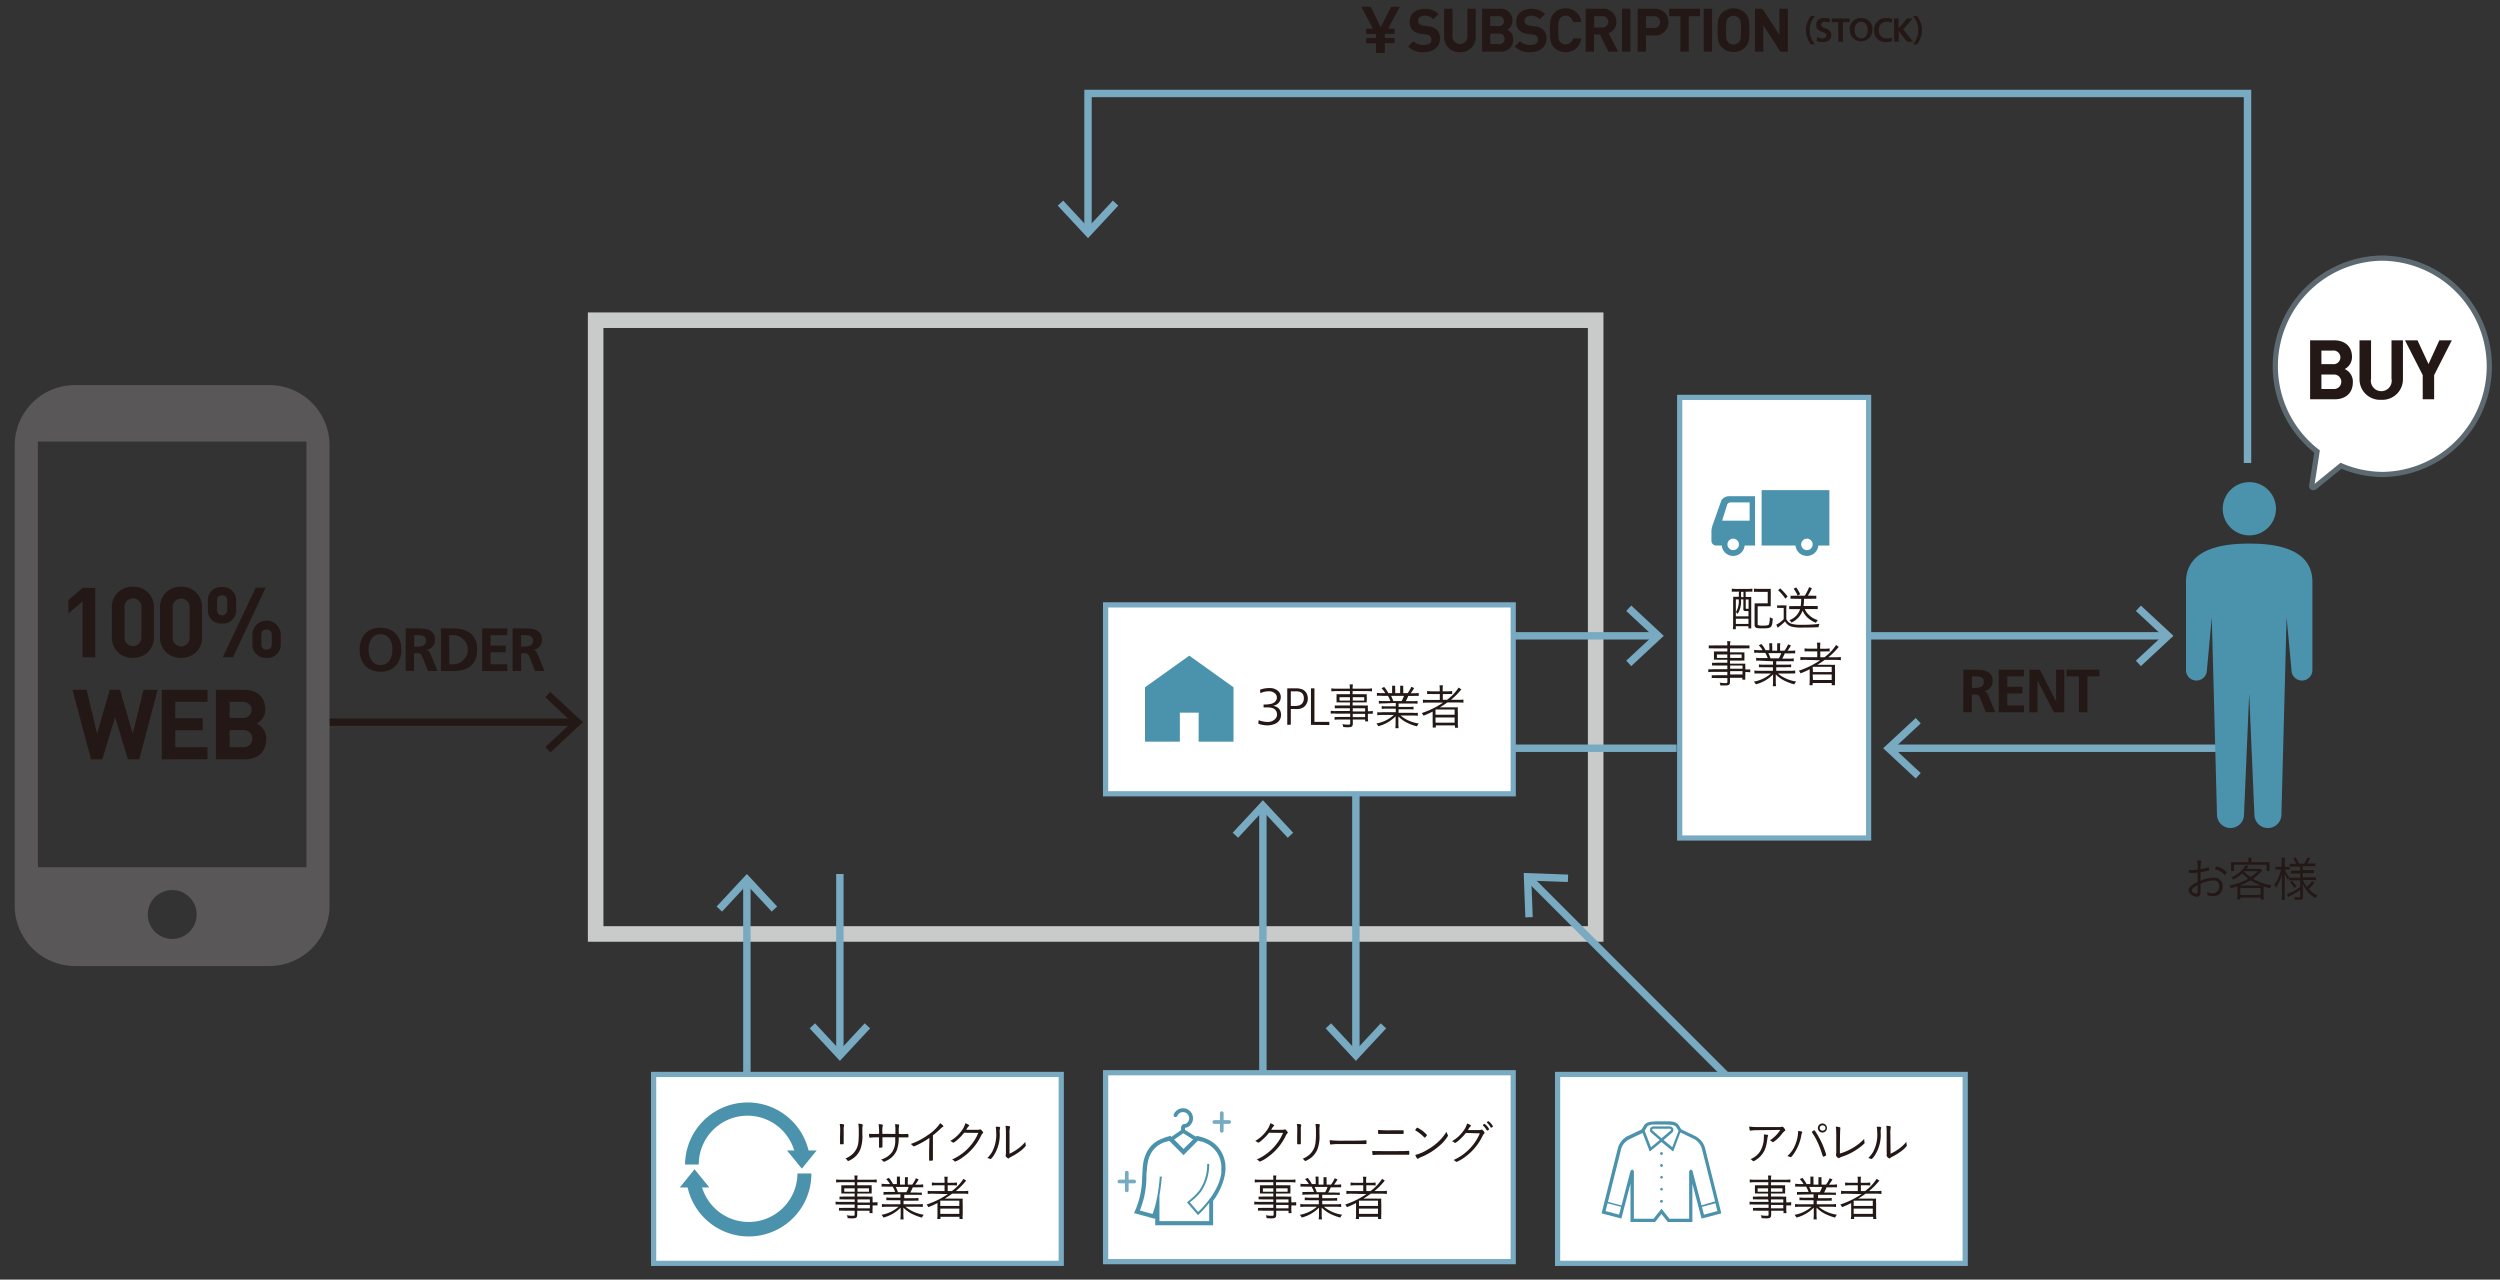 <svg xmlns="http://www.w3.org/2000/svg" viewBox="0 0 479.06 245.2">
  <rect x="0" y="0" width="479.06" height="245.2" fill="#333333" stroke="none"/>
  <defs>
    <style>
      .cls-1, .cls-11, .cls-3, .cls-4, .cls-7 {
        fill: none;
      }

      .cls-1 {
        stroke: #231815;
      }

      .cls-1, .cls-3, .cls-4, .cls-7, .cls-8 {
        stroke-miterlimit: 10;
      }

      .cls-1, .cls-4 {
        stroke-width: 1.42px;
      }

      .cls-2 {
        fill: #231815;
      }

      .cls-3 {
        stroke: #c9caca;
        stroke-width: 2.98px;
      }

      .cls-11, .cls-4, .cls-8 {
        stroke: #78aac2;
      }

      .cls-5 {
        fill: #78aac2;
      }

      .cls-6, .cls-8 {
        fill: #fff;
      }

      .cls-7 {
        stroke: #5d6970;
      }

      .cls-9 {
        fill: #595757;
      }

      .cls-10 {
        fill: #4b92ad;
      }

      .cls-11 {
        stroke-linecap: round;
        stroke-linejoin: round;
        stroke-width: 0.71px;
      }
    </style>
  </defs>
  <g id="レイヤー_1" data-name="レイヤー 1">
    <g>
      <line class="cls-1" x1="60.6" y1="138.39" x2="110.16" y2="138.39"/>
      <polygon class="cls-2" points="105.46 144.19 104.5 143.15 109.61 138.39 104.5 133.63 105.46 132.59 111.69 138.39 105.46 144.19"/>
    </g>
    <rect class="cls-3" x="114.14" y="61.36" width="191.63" height="117.61"/>
    <g>
      <line class="cls-4" x1="336.01" y1="211.32" x2="293.07" y2="168.37"/>
      <polygon class="cls-5" points="300.49 167.59 300.44 169.01 293.45 168.76 293.71 175.74 292.29 175.79 291.98 167.28 300.49 167.59"/>
    </g>
    <g>
      <g>
        <line class="cls-4" x1="143.12" y1="212.89" x2="143.12" y2="169.01"/>
        <polygon class="cls-5" points="148.92 173.71 147.88 174.68 143.12 169.56 138.36 174.68 137.32 173.71 143.12 167.48 148.92 173.71"/>
      </g>
      <g>
        <line class="cls-4" x1="160.94" y1="167.48" x2="160.94" y2="201.76"/>
        <polygon class="cls-5" points="155.15 197.06 156.18 196.09 160.94 201.21 165.7 196.09 166.74 197.06 160.94 203.29 155.15 197.06"/>
      </g>
    </g>
    <g>
      <g>
        <line class="cls-4" x1="242" y1="212.89" x2="242" y2="154.88"/>
        <polygon class="cls-5" points="247.8 159.57 246.76 160.54 242 155.42 237.25 160.54 236.21 159.57 242 153.34 247.8 159.57"/>
      </g>
      <g>
        <line class="cls-4" x1="259.82" y1="143.5" x2="259.82" y2="201.76"/>
        <polygon class="cls-5" points="254.03 197.06 255.07 196.09 259.82 201.21 264.58 196.09 265.62 197.06 259.82 203.29 254.03 197.06"/>
      </g>
    </g>
    <g>
      <line class="cls-4" x1="243.55" y1="121.84" x2="317.28" y2="121.84"/>
      <polygon class="cls-5" points="312.59 127.64 311.62 126.6 316.74 121.84 311.62 117.08 312.59 116.04 318.82 121.84 312.59 127.64"/>
    </g>
    <g>
      <path class="cls-6" d="M456.74,49.46A20.71,20.71,0,0,0,444,86.52c-.47,3.07-.93,6-1,6.37-.13.56.29.72.68.36.11-.1,2.22-1.81,4.91-4a20.48,20.48,0,0,0,8.15,1.67,20.73,20.73,0,0,0,0-41.45Z"/>
      <path class="cls-7" d="M456.74,49.46A20.71,20.71,0,0,0,444,86.52c-.47,3.07-.93,6-1,6.37-.13.56.29.72.68.36.11-.1,2.22-1.81,4.91-4a20.48,20.48,0,0,0,8.15,1.67,20.73,20.73,0,0,0,0-41.45Z"/>
    </g>
    <rect class="cls-8" x="125.25" y="205.89" width="78.11" height="36.2"/>
    <path class="cls-9" d="M51.6,73.79H14.37A11.56,11.56,0,0,0,2.82,85.34v88.23a11.57,11.57,0,0,0,11.55,11.55H51.6a11.57,11.57,0,0,0,11.55-11.55V85.34A11.56,11.56,0,0,0,51.6,73.79ZM33,179.92a4.68,4.68,0,1,1,4.68-4.68A4.69,4.69,0,0,1,33,179.92Zm25.72-95.3v81.56H7.26V84.62Z"/>
    <g>
      <path class="cls-2" d="M15.82,125.94v-10.7l-2.71,2.35V115l2.71-2.35h2.43v13.32Z"/>
      <path class="cls-2" d="M25.49,126.05a3.84,3.84,0,0,1-4.06-4v-5.61a3.85,3.85,0,0,1,4.06-4,3.83,3.83,0,0,1,4,4v5.61A3.83,3.83,0,0,1,25.49,126.05Zm1.61-9.54a1.63,1.63,0,1,0-3.23,0v5.55a1.62,1.62,0,1,0,3.23,0Z"/>
      <path class="cls-2" d="M34.72,126.05a3.84,3.84,0,0,1-4.06-4v-5.61a3.85,3.85,0,0,1,4.06-4,3.83,3.83,0,0,1,4,4v5.61A3.83,3.83,0,0,1,34.72,126.05Zm1.61-9.54a1.63,1.63,0,1,0-3.24,0v5.55a1.63,1.63,0,1,0,3.24,0Z"/>
      <path class="cls-2" d="M42.54,119.48a2.49,2.49,0,0,1-2.71-2.56v-1.85a2.49,2.49,0,0,1,2.71-2.57,2.5,2.5,0,0,1,2.71,2.57v1.85A2.5,2.5,0,0,1,42.54,119.48Zm1-4.34c0-.71-.35-1.06-1-1.06s-.95.35-.95,1.06v1.7c0,.72.35,1.07.95,1.07s1-.35,1-1.07Zm1.11,10.8H42.69L49,112.62H50.9Zm6.43.11a2.49,2.49,0,0,1-2.71-2.56v-1.86a2.71,2.71,0,0,1,5.42,0v1.86A2.5,2.5,0,0,1,51,126.05Zm1-4.34c0-.71-.36-1.07-1-1.07s-1,.36-1,1.07v1.7c0,.71.34,1.07,1,1.07s1-.36,1-1.07Z"/>
      <path class="cls-2" d="M26.68,145.5H24.51l-2.45-8.08-2.45,8.08H17.44l-3.56-13.32H16.6l2,8.4,2.44-8.4H23l2.43,8.4,2.08-8.4h2.71Z"/>
      <path class="cls-2" d="M31,145.5V132.18h8.77v2.32H33.59v3.12h5.25v2.32H33.59v3.24h6.17v2.32Z"/>
      <path class="cls-2" d="M47,145.5H41.37V132.18h5.35c2.6,0,4.12,1.46,4.12,3.74a3.09,3.09,0,0,1-1.65,2.75,3.09,3.09,0,0,1,1.83,3C51,144.15,49.32,145.5,47,145.5Zm-.43-11H44v3.07h2.55a1.54,1.54,0,1,0,0-3.07Zm.16,5.4H44v3.28h2.71a1.64,1.64,0,1,0,0-3.28Z"/>
    </g>
    <g>
      <path class="cls-2" d="M266,5.48h1.24v1h-1.78l-.09.17v.62h1.87v1h-1.87v1.88h-1.7V8.3h-1.87v-1h1.87V6.67l-.1-.17h-1.77v-1h1.27L260.87,1.3h1.8l1.91,3.92,2-3.92h1.66Z"/>
      <path class="cls-2" d="M272.84,10a3.88,3.88,0,0,1-3-1.09l1-1a2.71,2.71,0,0,0,2,.7c.95,0,1.46-.36,1.46-1a.92.92,0,0,0-.26-.7,1.22,1.22,0,0,0-.73-.29l-1-.13a2.82,2.82,0,0,1-1.6-.69,2.18,2.18,0,0,1-.59-1.62c0-1.46,1.09-2.49,2.87-2.49a3.5,3.5,0,0,1,2.66,1l-1,1A2.26,2.26,0,0,0,273,3c-.86,0-1.28.47-1.28,1a.83.83,0,0,0,.24.59,1.48,1.48,0,0,0,.77.32l1,.14a2.63,2.63,0,0,1,1.57.64,2.28,2.28,0,0,1,.64,1.74C275.89,9.07,274.56,10,272.84,10Z"/>
      <path class="cls-2" d="M279.73,10a2.86,2.86,0,0,1-3-2.89V1.67h1.6V7a1.43,1.43,0,1,0,2.86,0V1.67h1.6V7.08A2.87,2.87,0,0,1,279.73,10Z"/>
      <path class="cls-2" d="M287.41,9.9H284V1.67h3.3A2.25,2.25,0,0,1,289.82,4a1.91,1.91,0,0,1-1,1.7,1.91,1.91,0,0,1,1.14,1.85A2.28,2.28,0,0,1,287.41,9.9Zm-.26-6.8h-1.58V5h1.58a.94.94,0,0,0,1.06-1A.93.93,0,0,0,287.15,3.1Zm.1,3.34h-1.68v2h1.68a1,1,0,0,0,1.08-1A1,1,0,0,0,287.25,6.44Z"/>
      <path class="cls-2" d="M293.26,10a3.84,3.84,0,0,1-3-1.09l1-1a2.69,2.69,0,0,0,2,.7c.94,0,1.45-.36,1.45-1a1,1,0,0,0-.25-.7,1.25,1.25,0,0,0-.73-.29l-1-.13a2.82,2.82,0,0,1-1.6-.69,2.18,2.18,0,0,1-.59-1.62c0-1.46,1.09-2.49,2.87-2.49a3.51,3.51,0,0,1,2.66,1l-1,1A2.28,2.28,0,0,0,293.4,3c-.85,0-1.27.47-1.27,1a.83.83,0,0,0,.24.59,1.45,1.45,0,0,0,.77.32l1,.14a2.66,2.66,0,0,1,1.57.64,2.28,2.28,0,0,1,.64,1.74C296.32,9.07,295,10,293.26,10Z"/>
      <path class="cls-2" d="M300,10a3,3,0,0,1-2.22-.9C297,8.23,297,7.21,297,5.78s0-2.45.81-3.28A3,3,0,0,1,300,1.6a2.9,2.9,0,0,1,3,2.6H301.4A1.36,1.36,0,0,0,300,3a1.33,1.33,0,0,0-1,.43c-.31.35-.4.74-.4,2.32s.09,2,.4,2.33a1.42,1.42,0,0,0,2.42-.74H303A2.91,2.91,0,0,1,300,10Z"/>
      <path class="cls-2" d="M308.21,9.9,306.6,6.62h-1.15V9.9h-1.61V1.67h3.23a2.49,2.49,0,0,1,2.67,2.52,2.22,2.22,0,0,1-1.51,2.16l1.84,3.55ZM307,3.1h-1.51V5.27H307a1.09,1.09,0,1,0,0-2.17Z"/>
      <path class="cls-2" d="M310.82,9.9V1.67h1.61V9.9Z"/>
      <path class="cls-2" d="M317,6.8h-1.58V9.9h-1.61V1.67H317a2.53,2.53,0,0,1,2.72,2.56A2.54,2.54,0,0,1,317,6.8Zm-.08-3.7h-1.5V5.35h1.5a1.09,1.09,0,0,0,1.19-1.12A1.09,1.09,0,0,0,316.88,3.1Z"/>
      <path class="cls-2" d="M323.6,3.1V9.9H322V3.1h-2.15V1.67h5.91V3.1Z"/>
      <path class="cls-2" d="M326.47,9.9V1.67h1.61V9.9Z"/>
      <path class="cls-2" d="M334.41,9.07a3.21,3.21,0,0,1-4.46,0c-.83-.84-.81-1.86-.81-3.29s0-2.45.81-3.28a3.21,3.21,0,0,1,4.46,0c.83.83.82,1.86.82,3.28S335.24,8.23,334.41,9.07Zm-1.19-5.6a1.44,1.44,0,0,0-2.07,0c-.32.35-.4.73-.4,2.31s.08,2,.4,2.32a1.44,1.44,0,0,0,2.07,0c.31-.35.4-.73.4-2.32S333.53,3.82,333.22,3.47Z"/>
      <path class="cls-2" d="M341.16,9.9,337.9,4.85V9.9h-1.61V1.67h1.43l3.26,5v-5h1.61V9.9Z"/>
      <path class="cls-2" d="M347,8.5a4.54,4.54,0,0,1-.63-1.14,4.22,4.22,0,0,1-.31-1.6,4,4,0,0,1,.3-1.54A4.37,4.37,0,0,1,347,3.08h.81a4.6,4.6,0,0,0-.73,1.15,3.67,3.67,0,0,0-.3,1.53,3.89,3.89,0,0,0,.3,1.59,4.57,4.57,0,0,0,.74,1.15Z"/>
      <path class="cls-2" d="M350.57,4.36a2.3,2.3,0,0,0-.9-.19.62.62,0,0,0-.7.61c0,.77,1.95.45,1.95,1.94,0,1-.77,1.34-1.67,1.34a4.24,4.24,0,0,1-1.14-.17l.08-.81a2.13,2.13,0,0,0,1,.28c.34,0,.79-.17.79-.57,0-.85-1.95-.5-1.95-2,0-1,.77-1.35,1.55-1.35a3.34,3.34,0,0,1,1.07.16Z"/>
      <path class="cls-2" d="M352.24,4.24H351v-.7h3.43v.7h-1.27V8h-.89Z"/>
      <path class="cls-2" d="M356.64,3.47a2.07,2.07,0,0,1,2.17,2.28,2.17,2.17,0,1,1-4.34,0A2.05,2.05,0,0,1,356.64,3.47Zm0,3.89c.91,0,1.25-.81,1.25-1.61s-.37-1.58-1.25-1.58-1.25.8-1.25,1.58S355.73,7.36,356.64,7.36Z"/>
      <path class="cls-2" d="M362.57,7.92a4.91,4.91,0,0,1-1,.14,2.13,2.13,0,0,1-2.44-2.22,2.2,2.2,0,0,1,2.44-2.37,2.83,2.83,0,0,1,1,.18l-.06.75a1.83,1.83,0,0,0-1-.23,1.48,1.48,0,0,0-1.49,1.61,1.46,1.46,0,0,0,1.51,1.58,2.42,2.42,0,0,0,1-.19Z"/>
      <path class="cls-2" d="M362.94,3.54h.88V5.45l1.61-1.91h1.09l-1.82,2.1L366.6,8h-1.17l-1.59-2.06h0V8h-.88Z"/>
      <path class="cls-2" d="M366.54,8.5a4.49,4.49,0,0,0,.73-1.15,3.89,3.89,0,0,0,.31-1.59,3.6,3.6,0,0,0-.3-1.53,4.6,4.6,0,0,0-.73-1.15h.81A4.85,4.85,0,0,1,368,4.22a4.09,4.09,0,0,1,.29,1.54,4.21,4.21,0,0,1-.3,1.6,4.54,4.54,0,0,1-.63,1.14Z"/>
    </g>
    <g>
      <path class="cls-2" d="M72.91,120.29c2.56,0,4,1.72,4,4.19s-1.42,4.24-4,4.24-4-1.74-4-4.24S70.32,120.29,72.91,120.29Zm0,7.15c1.67,0,2.29-1.49,2.29-3s-.67-2.91-2.29-2.91-2.29,1.47-2.29,2.91S71.24,127.44,72.91,127.44Z"/>
      <path class="cls-2" d="M77.74,120.42H79.5c1.75,0,3.85-.06,3.85,2.21a1.88,1.88,0,0,1-1.69,1.9v0c.45,0,.7.48.87.84l1.31,3.2H82L81,126c-.23-.61-.44-.85-1.13-.85h-.53v3.4H77.74Zm1.63,3.49h.54c.81,0,1.73-.12,1.73-1.14s-.91-1.06-1.73-1.06h-.54Z"/>
      <path class="cls-2" d="M84.49,120.42h2.23c2.51,0,4.72.84,4.72,4.08s-2.21,4.09-4.72,4.09H84.49Zm1.63,6.88H87a2.8,2.8,0,0,0,0-5.59h-.92Z"/>
      <path class="cls-2" d="M92.4,120.42h4.81v1.29H94v2h2.91V125H94v2.3h3.21v1.29H92.4Z"/>
      <path class="cls-2" d="M98.23,120.42H100c1.76,0,3.85-.06,3.85,2.21a1.87,1.87,0,0,1-1.69,1.9v0c.45,0,.71.48.87.84l1.31,3.2h-1.82l-1-2.55c-.23-.61-.44-.85-1.13-.85h-.53v3.4H98.23Zm1.63,3.49h.54c.81,0,1.73-.12,1.73-1.14s-.91-1.06-1.73-1.06h-.54Z"/>
    </g>
    <g>
      <path class="cls-2" d="M447.4,76.51h-4.73V65.21h4.54c2.21,0,3.49,1.24,3.49,3.18a2.61,2.61,0,0,1-1.39,2.33,2.63,2.63,0,0,1,1.55,2.54C450.86,75.37,449.42,76.51,447.4,76.51ZM447,67.18h-2.16v2.6H447a1.31,1.31,0,1,0,0-2.6Zm.14,4.59h-2.3v2.77h2.3a1.39,1.39,0,1,0,0-2.77Z"/>
      <path class="cls-2" d="M456.3,76.61a3.93,3.93,0,0,1-4.16-4V65.21h2.21v7.35a2,2,0,1,0,3.92,0V65.21h2.19v7.43A3.93,3.93,0,0,1,456.3,76.61Z"/>
      <path class="cls-2" d="M466.44,71.88v4.63h-2.19V71.88l-3.4-6.67h2.4l2.11,4.56,2.08-4.56h2.39Z"/>
    </g>
    <g>
      <path class="cls-2" d="M376.24,128.32H378c1.75,0,3.84,0,3.84,2.21a1.87,1.87,0,0,1-1.68,1.9v0c.44,0,.7.48.86.84l1.31,3.2h-1.82l-1-2.55c-.24-.61-.45-.84-1.14-.84h-.52v3.39h-1.64Zm1.64,3.49h.54c.8,0,1.73-.12,1.73-1.14s-.92-1.06-1.73-1.06h-.54Z"/>
      <path class="cls-2" d="M383,128.32h4.82v1.29h-3.18v2h2.91v1.28h-2.91v2.3h3.2v1.29H383Z"/>
      <path class="cls-2" d="M388.89,128.32h2l3.11,6.11h0v-6.11h1.57v8.17h-2l-3.13-6.11h0v6.11h-1.56Z"/>
      <path class="cls-2" d="M398.36,129.61H396v-1.29h6.32v1.29H400v6.88h-1.64Z"/>
    </g>
    <g>
      <path class="cls-2" d="M161,216.59a5.73,5.73,0,0,0-.09-1.21c.63,0,.84.08.84.18a.3.3,0,0,1,0,.11,2.33,2.33,0,0,0-.08.86V218c0,.28,0,.82,0,.91a1.58,1.58,0,0,1,0,.19c0,.12,0,.16-.14.17l-.33,0h-.09c-.12,0-.14,0-.14-.18s0-.11,0-.29,0-.66,0-.84Zm4.31-1a.2.2,0,0,1,0,.11,2.51,2.51,0,0,0-.06.71c0,.1,0,.23,0,.42v.45a7.52,7.52,0,0,1-.36,2.88,4,4,0,0,1-1.94,2.13,2,2,0,0,1-.41.19c-.07,0-.07,0-.18-.14A1.08,1.08,0,0,0,162,222a4.89,4.89,0,0,0,1.27-.76,3.59,3.59,0,0,0,1.23-2.52,14,14,0,0,0,.06-1.67,12,12,0,0,0-.08-1.73C165.13,215.37,165.29,215.41,165.29,215.55Z"/>
      <path class="cls-2" d="M171.58,217.29v-.45a8.25,8.25,0,0,0-.07-1.42,2.61,2.61,0,0,1,.69.07c.06,0,.09,0,.09.08a.36.36,0,0,1,0,.11,5.67,5.67,0,0,0-.06,1.26v.35a16.15,16.15,0,0,0,1.72,0h0c.1,0,.13.07.13.37s0,.29-.11.29h0c-.29,0-.62,0-1.75,0a7.07,7.07,0,0,1-.36,2.43,3.88,3.88,0,0,1-1.9,2,2.57,2.57,0,0,1-.56.24c-.05,0-.07,0-.12-.06a2,2,0,0,0-.46-.36,4,4,0,0,0,2.17-1.49,3.94,3.94,0,0,0,.56-1.78c0-.19,0-.43,0-1H169.1c0,.8,0,1.35,0,1.66v.14c0,.15-.07.19-.41.19s-.25,0-.25-.21v-.14c0-.11,0-1.2,0-1.63a12.71,12.71,0,0,0-1.62.06l-.13,0c-.06,0-.08,0-.1-.07a3.52,3.52,0,0,1-.07-.66,17.53,17.53,0,0,0,1.93,0,10.3,10.3,0,0,0-.09-1.85c.53,0,.8.08.8.18a.34.34,0,0,1,0,.11,4.35,4.35,0,0,0-.08,1.18v.38Z"/>
      <path class="cls-2" d="M178.1,218.05a15.14,15.14,0,0,1-2.35,1.36,2.68,2.68,0,0,1-.67.26.19.19,0,0,1-.12-.07,1.68,1.68,0,0,0-.45-.38,13.16,13.16,0,0,0,3.37-1.77,8,8,0,0,0,2.28-2.22c.36.24.62.49.62.6s0,.06-.09.09a2.23,2.23,0,0,0-.48.39,17.61,17.61,0,0,1-1.44,1.24v3c0,.53,0,1.06,0,1.29s0,.17,0,.18v.24c0,.12-.1.16-.48.16-.22,0-.25,0-.25-.14v-.06c0-.41,0-.87,0-1.67Z"/>
      <path class="cls-2" d="M184.75,217.06a9.51,9.51,0,0,1-1.4,1.45,2.38,2.38,0,0,1-.67.46.24.24,0,0,1-.12-.05,1.74,1.74,0,0,0-.47-.29,6.88,6.88,0,0,0,2.21-2,4.2,4.2,0,0,0,.69-1.39c.44.16.73.32.73.44s0,.06-.08.11a2.09,2.09,0,0,0-.4.55.76.76,0,0,1-.1.16h2.06a1.39,1.39,0,0,0,.54-.07.31.31,0,0,1,.13,0c.06,0,.11,0,.24.18a1,1,0,0,1,.28.4c0,.07,0,.1-.11.19a1.56,1.56,0,0,0-.24.34,10.68,10.68,0,0,1-3.63,4.28,5.93,5.93,0,0,1-1.37.77.17.17,0,0,1-.12-.06,1.34,1.34,0,0,0-.49-.34,9.7,9.7,0,0,0,3.62-2.75,8.93,8.93,0,0,0,1.42-2.35Z"/>
      <path class="cls-2" d="M191.65,216.08s0,0,0,.09a2.16,2.16,0,0,0-.09.74,7.37,7.37,0,0,1-1.15,4.54c-.3.42-.5.64-.59.64a.14.14,0,0,1-.1,0,2,2,0,0,0-.53-.19,5.47,5.47,0,0,0,.93-1.18,7.08,7.08,0,0,0,.77-3.8,6.41,6.41,0,0,0-.08-1C191.37,215.88,191.65,215.94,191.65,216.08Zm1.8,5a9,9,0,0,0,2.2-1.42,7,7,0,0,0,.84-.87v.1a1.61,1.61,0,0,0,.08.54c0,.06,0,.09,0,.11s-.23.36-.79.83a11.53,11.53,0,0,1-2.06,1.32,1.31,1.31,0,0,0-.34.23.19.19,0,0,1-.13.07.85.85,0,0,1-.41-.27.36.36,0,0,1-.13-.25.44.44,0,0,1,0-.15,1.53,1.53,0,0,0,.05-.56v-3.52a11.28,11.28,0,0,0-.07-1.51,5.28,5.28,0,0,1,.7.07c.11,0,.14.07.14.13a.35.35,0,0,1,0,.17,3.93,3.93,0,0,0-.08,1.14Z"/>
      <path class="cls-2" d="M163.78,229.83H161.7a6.57,6.57,0,0,0-.83,0v-.54a5.88,5.88,0,0,0,.84,0h2.07v-.58h-1.85a4.84,4.84,0,0,0-.72,0,3.7,3.7,0,0,0,0-.59v-.39a3.89,3.89,0,0,0,0-.61,5,5,0,0,0,.73,0h1.84v-.58h-2.56a9.09,9.09,0,0,0-1,.05v-.58a6.22,6.22,0,0,0,1,.05h2.54a3.16,3.16,0,0,0-.06-.8h.66a2.59,2.59,0,0,0-.07.8H167a6.08,6.08,0,0,0,1-.05v.58a9,9,0,0,0-1-.05h-2.73v.58h2.05a5,5,0,0,0,.72,0,4,4,0,0,0,0,.61v.39a3.81,3.81,0,0,0,0,.59,4.92,4.92,0,0,0-.72,0h-2.05v.58h1.94a7.7,7.7,0,0,0,1,0,7.22,7.22,0,0,0,0,.74v.37a5,5,0,0,0,.94-.05V231a5.49,5.49,0,0,0-.94,0v.57a4.91,4.91,0,0,0,0,.89h-.58V232h-2.37v.73c0,.61-.18.74-1,.74-.16,0-.35,0-.84-.05a1.26,1.26,0,0,0-.15-.55,5.88,5.88,0,0,0,1.1.1c.32,0,.4,0,.4-.25V232h-2.13a7,7,0,0,0-.87,0v-.54a6.32,6.32,0,0,0,.85,0h2.15v-.64h-2.65a5.61,5.61,0,0,0-1,0v-.56a5.27,5.27,0,0,0,1,.05h2.66Zm-2-2.12v.66h2v-.66Zm2.54.66h2.2v-.66h-2.2Zm2.37,2.07v-.61h-2.37v.61Zm-2.37,1.1h2.37v-.64h-2.37Z"/>
      <path class="cls-2" d="M170.25,228.91a5.93,5.93,0,0,0-.94.05v-.56a5.63,5.63,0,0,0,.94,0h1.28a5,5,0,0,0-.47-1h-1.12a8.33,8.33,0,0,0-1,0v-.57a5.89,5.89,0,0,0,1,.06h.61a4.82,4.82,0,0,0-.73-.94l.51-.24a5.79,5.79,0,0,1,.79,1.18h.74v-.69a4.91,4.91,0,0,0,0-.73h.6a4.33,4.33,0,0,0,0,.73V227h.94v-.69a6.29,6.29,0,0,0,0-.73h.6a4.62,4.62,0,0,0-.05.73V227h.85a5.8,5.8,0,0,0,.7-1.22l.54.23a8.65,8.65,0,0,1-.67,1h.54a6,6,0,0,0,1-.06v.57a8.72,8.72,0,0,0-1,0h-1a8,8,0,0,1-.48,1h1.26a5.77,5.77,0,0,0,.95,0V229a6.15,6.15,0,0,0-.95-.05h-2.41v.65H175a6,6,0,0,0,1-.05v.54a8.06,8.06,0,0,0-1,0h-1.86v.68h2.69a5.74,5.74,0,0,0,1-.06v.58a9.81,9.81,0,0,0-1-.05h-2.31a7,7,0,0,0,3.5,1.53,2.06,2.06,0,0,0-.35.55,9.58,9.58,0,0,1-2.16-.84,5.91,5.91,0,0,1-1.4-1.08c0,.38,0,.56,0,.76v.59a5.89,5.89,0,0,0,.06.92h-.64a6.17,6.17,0,0,0,.06-.92v-.59c0-.21,0-.32,0-.75a7,7,0,0,1-3.31,1.9,2.14,2.14,0,0,0-.37-.52,6.75,6.75,0,0,0,3.28-1.55H170a9.46,9.46,0,0,0-1,.05v-.58a5,5,0,0,0,1,.06h2.54V230h-1.75a8,8,0,0,0-.95,0v-.54a6,6,0,0,0,.95.05h1.75v-.65Zm3.42-.46a4,4,0,0,0,.45-1h-2.47a6.73,6.73,0,0,1,.42,1Z"/>
      <path class="cls-2" d="M178.77,228.74a7,7,0,0,0-1,.06v-.62a5.58,5.58,0,0,0,1,.06H181v-1.11h-1.43a6.06,6.06,0,0,0-1,.05v-.59a5.49,5.49,0,0,0,1,.06H181v-.31a4,4,0,0,0-.06-.85h.67a5.83,5.83,0,0,0-.05.85v.31h.82a5.44,5.44,0,0,0,1-.06v.59a5.28,5.28,0,0,0-.93-.05h-.85v1.11h.79a8.56,8.56,0,0,0,2.23-2.35l.52.35-.36.42a13.13,13.13,0,0,1-1.63,1.58h1.45a5.33,5.33,0,0,0,.94-.06v.62a6.8,6.8,0,0,0-1-.06h-2.08c-.52.37-.87.6-1.43.94.46,0,.66,0,.93,0h1.52a8.65,8.65,0,0,0,1,0,8,8,0,0,0,0,1v2a4.44,4.44,0,0,0,0,.91h-.62v-.42h-3.65v.42h-.62a5.9,5.9,0,0,0,.05-.91v-1.5c0-.21,0-.43,0-.65a15.16,15.16,0,0,1-1.75.79,1.77,1.77,0,0,0-.34-.5,16.67,16.67,0,0,0,4.09-2Zm1.41,2.34h3.65v-1h-3.65Zm0,1.52h3.65v-1h-3.65Z"/>
    </g>
    <rect class="cls-8" x="298.47" y="205.89" width="78.11" height="36.2"/>
    <g>
      <path class="cls-2" d="M336.8,216.57a8,8,0,0,0-1.27.08h-.1c-.08,0-.13,0-.16-.16a4,4,0,0,1-.09-.61,16.6,16.6,0,0,0,2.4.09l3.39,0a1.56,1.56,0,0,0,.47-.06h.1c.1,0,.19.07.33.25a1.08,1.08,0,0,1,.23.44c0,.06,0,.1-.11.14s-.19.12-.61.64a6.83,6.83,0,0,1-1.63,1.51.11.11,0,0,1-.09-.05,1.49,1.49,0,0,0-.51-.32,6.7,6.7,0,0,0,2-2Zm1.79.88c.18,0,.22.07.22.14s0,0-.05.19a1.41,1.41,0,0,0-.1.49,11.1,11.1,0,0,1-.25,1.38,4.41,4.41,0,0,1-1.84,2.56,1.92,1.92,0,0,1-.57.31c-.05,0-.06,0-.2-.15a1.34,1.34,0,0,0-.37-.25,3.91,3.91,0,0,0,1.88-1.54A5.32,5.32,0,0,0,338,218a4.83,4.83,0,0,0,0-.62A5.73,5.73,0,0,1,338.59,217.45Z"/>
      <path class="cls-2" d="M345.21,216.82c.09,0,.12.06.12.12a.2.2,0,0,1,0,.12,1.86,1.86,0,0,0-.18.65,8.94,8.94,0,0,1-1.4,3.36c-.29.43-.51.67-.61.67l-.1,0a2,2,0,0,0-.54-.21,6.09,6.09,0,0,0,1-1.16,7.42,7.42,0,0,0,1.07-3.51v-.14A3,3,0,0,1,345.21,216.82Zm2.47-.23c.05,0,.05,0,.22.27a15.77,15.77,0,0,1,1.78,3.61,4.84,4.84,0,0,1,.26.86c0,.06,0,.09-.16.17a1,1,0,0,1-.39.14c-.08,0-.08,0-.25-.55a18.08,18.08,0,0,0-1.06-2.65,10.35,10.35,0,0,0-.85-1.41.22.22,0,0,1,0-.1C347.19,216.84,347.56,216.59,347.68,216.59Zm1.63.43a.87.87,0,1,1,0-1.73.87.87,0,0,1,0,1.73Zm0-1.37a.51.51,0,1,0,0,1,.5.5,0,0,0,.5-.51A.5.5,0,0,0,349.31,215.65Z"/>
      <path class="cls-2" d="M351.86,217.19a7.77,7.77,0,0,0-.08-1.29c.53,0,.87.11.87.23s0,.05,0,.13-.08.3-.08,4.78a10.51,10.51,0,0,0,4.66-2.8v.11a2.53,2.53,0,0,0,.06.53,1.05,1.05,0,0,1,0,.13.2.2,0,0,1-.08.15,10.28,10.28,0,0,1-1.88,1.41,10.89,10.89,0,0,1-2.27,1.05,2.2,2.2,0,0,0-.56.25.17.17,0,0,1-.12.06.8.8,0,0,1-.56-.54l0-.12a2.26,2.26,0,0,0,.05-.65v-3.43Z"/>
      <path class="cls-2" d="M360.47,216.08s0,0,0,.09a2.16,2.16,0,0,0-.09.74,7.37,7.37,0,0,1-1.15,4.54c-.3.42-.5.64-.59.64a.16.16,0,0,1-.1,0,2,2,0,0,0-.53-.19,5.47,5.47,0,0,0,.93-1.18,7,7,0,0,0,.78-3.8,6.51,6.51,0,0,0-.09-1C360.19,215.88,360.47,215.94,360.47,216.08Zm1.81,5a9.17,9.17,0,0,0,2.2-1.42,8.81,8.81,0,0,0,.84-.87v.1a1.9,1.9,0,0,0,.07.54c0,.06,0,.09,0,.11s-.22.36-.78.83a11.66,11.66,0,0,1-2.07,1.32,1.8,1.8,0,0,0-.34.23.16.16,0,0,1-.13.07.84.84,0,0,1-.4-.27.38.38,0,0,1-.14-.25.49.49,0,0,1,0-.15,2,2,0,0,0,0-.56v-3.52a13.85,13.85,0,0,0-.06-1.51,5.29,5.29,0,0,1,.69.07c.11,0,.15.07.15.13s0,.06,0,.17a4.61,4.61,0,0,0-.07,1.14Z"/>
      <path class="cls-2" d="M338.81,229.83h-2.08a6.67,6.67,0,0,0-.83,0v-.54a6,6,0,0,0,.85,0h2.06v-.58H337a5,5,0,0,0-.72,0,3.65,3.65,0,0,0,0-.59v-.39a3.82,3.82,0,0,0,0-.61,5.07,5.07,0,0,0,.73,0h1.84v-.58h-2.56a8.76,8.76,0,0,0-1,.05v-.58a6.08,6.08,0,0,0,1,.05h2.54a3.9,3.9,0,0,0-.05-.8h.65a3.07,3.07,0,0,0-.06.8h2.71a6.15,6.15,0,0,0,1-.05v.58a9.23,9.23,0,0,0-1-.05h-2.72v.58h2a4.84,4.84,0,0,0,.72,0,4,4,0,0,0,0,.61v.39a3.81,3.81,0,0,0,0,.59,4.75,4.75,0,0,0-.72,0h-2v.58h1.93a7.78,7.78,0,0,0,1,0,6.61,6.61,0,0,0,0,.74v.37a4.87,4.87,0,0,0,.94-.05V231a5.42,5.42,0,0,0-.94,0v.57a6.06,6.06,0,0,0,.05.89h-.58V232h-2.36v.73c0,.61-.19.74-1,.74-.16,0-.35,0-.84-.05a1.28,1.28,0,0,0-.16-.55,5.91,5.91,0,0,0,1.11.1c.32,0,.39,0,.39-.25V232h-2.13a6.88,6.88,0,0,0-.86,0v-.54a6.23,6.23,0,0,0,.85,0h2.14v-.64h-2.64a5.75,5.75,0,0,0-1,0v-.56a5.33,5.33,0,0,0,1,.05h2.65Zm-2-2.12v.66h2v-.66Zm2.55.66h2.2v-.66h-2.2Zm2.36,2.07v-.61h-2.36v.61Zm-2.36,1.1h2.36v-.64h-2.36Z"/>
      <path class="cls-2" d="M345.28,228.91a5.87,5.87,0,0,0-.93.05v-.56a5.57,5.57,0,0,0,.93,0h1.28a5.51,5.51,0,0,0-.46-1H345a8.52,8.52,0,0,0-1,0v-.57a6,6,0,0,0,1,.06h.6a4.37,4.37,0,0,0-.72-.94l.5-.24a5.86,5.86,0,0,1,.8,1.18h.73v-.69a7.1,7.1,0,0,0,0-.73h.6a4.33,4.33,0,0,0,0,.73V227h.94v-.69a4.33,4.33,0,0,0,0-.73h.6a4.62,4.62,0,0,0,0,.73V227h.85a5,5,0,0,0,.7-1.22l.55.23a8.8,8.8,0,0,1-.68,1h.55a5.81,5.81,0,0,0,1-.06v.57a8.52,8.52,0,0,0-1,0h-1a9.67,9.67,0,0,1-.48,1h1.25a5.77,5.77,0,0,0,1,0V229a6.15,6.15,0,0,0-1-.05h-2.4v.65H350a6,6,0,0,0,1-.05v.54a8.17,8.17,0,0,0-1,0h-1.86v.68h2.69a5.68,5.68,0,0,0,1-.06v.58a9.61,9.61,0,0,0-1-.05H348.5a7,7,0,0,0,3.5,1.53,2.35,2.35,0,0,0-.35.55,9.46,9.46,0,0,1-2.15-.84,5.76,5.76,0,0,1-1.41-1.08c0,.38,0,.56,0,.76v.59a7.69,7.69,0,0,0,.05.92h-.63a8.09,8.09,0,0,0,.05-.92v-.59c0-.21,0-.32,0-.75a7,7,0,0,1-3.32,1.9,2.14,2.14,0,0,0-.37-.52,6.71,6.71,0,0,0,3.28-1.55h-2.17a9.61,9.61,0,0,0-1,.05v-.58a5,5,0,0,0,1,.06h2.54V230h-1.75a8,8,0,0,0-.95,0v-.54a6.07,6.07,0,0,0,.95.05h1.75v-.65Zm3.43-.46a4.91,4.91,0,0,0,.45-1h-2.47a6.61,6.61,0,0,1,.41,1Z"/>
      <path class="cls-2" d="M353.8,228.74a6.85,6.85,0,0,0-1,.06v-.62a5.45,5.45,0,0,0,1,.06H356v-1.11h-1.43a6.06,6.06,0,0,0-1,.05v-.59a5.57,5.57,0,0,0,1,.06H356v-.31a4,4,0,0,0-.06-.85h.68a4.5,4.5,0,0,0-.06.85v.31h.82a5.57,5.57,0,0,0,1-.06v.59a5.42,5.42,0,0,0-.94-.05h-.85v1.11h.79a8.56,8.56,0,0,0,2.23-2.35l.53.35c-.13.14-.15.16-.37.42a13,13,0,0,1-1.62,1.58h1.44a5.25,5.25,0,0,0,.94-.06v.62a6.55,6.55,0,0,0-1-.06H357.5c-.53.37-.88.6-1.43.94.46,0,.65,0,.93,0h1.51a9,9,0,0,0,1,0,7.52,7.52,0,0,0,0,1v2a4.29,4.29,0,0,0,.06.91h-.62v-.42h-3.66v.42h-.62a5.75,5.75,0,0,0,.06-.91v-1.5c0-.21,0-.43,0-.65a16.9,16.9,0,0,1-1.75.79,2.33,2.33,0,0,0-.34-.5,17,17,0,0,0,4.09-2Zm1.41,2.34h3.66v-1h-3.66Zm0,1.52h3.66v-1h-3.66Z"/>
    </g>
    <g>
      <path class="cls-2" d="M421.13,167.2a13.13,13.13,0,0,1-1.47.09c-.13,0-.17,0-.19-.07s0-.22-.07-.49h.32a12.41,12.41,0,0,0,1.41-.09,8.7,8.7,0,0,0-.1-1.79l.62.07c.16,0,.2.06.2.12s0,.06-.06.2a4.74,4.74,0,0,0-.12,1.31,12.48,12.48,0,0,0,1.46-.34h.07s.06,0,.07.12a2,2,0,0,1,.06.34.1.1,0,0,1-.09.12,12.67,12.67,0,0,1-1.57.34v1.64a6.75,6.75,0,0,1,2.51-.58,1.57,1.57,0,0,1,1.72,1.69,1.72,1.72,0,0,1-1.92,1.83,2.7,2.7,0,0,1-.85-.12c-.08,0-.1-.07-.12-.17a1.84,1.84,0,0,0-.15-.49,2.61,2.61,0,0,0,1.07.23,1.21,1.21,0,0,0,1.33-1.3,1,1,0,0,0-1.15-1.14,6,6,0,0,0-2.44.64V171c0,.53-.26.84-.7.84a1.88,1.88,0,0,1-1.22-.54.9.9,0,0,1-.34-.71c0-.51.48-1,1.7-1.58V167.2Zm0,2.43c-.84.45-1.14.71-1.14,1s.46.62.88.62c.18,0,.26-.12.26-.39v-1.22Zm5.17-2s-.06,0-.19-.15a3.74,3.74,0,0,0-1.48-.9c-.14,0-.18-.06-.18-.1a1.19,1.19,0,0,1,.19-.3c.06-.1.09-.12.15-.12a3.65,3.65,0,0,1,1.2.5c.39.24.7.53.7.63S426.38,167.65,426.29,167.65Z"/>
      <path class="cls-2" d="M428.75,170.35c0-.19,0-.31,0-.51a10.84,10.84,0,0,1-1.27.36,1.55,1.55,0,0,0-.3-.52,10.21,10.21,0,0,0,3.64-1.32,7.17,7.17,0,0,1-1.16-1,8.14,8.14,0,0,1-1.7,1.2,2.13,2.13,0,0,0-.38-.41,7,7,0,0,0,1.73-1.12,4.68,4.68,0,0,0,1-1.23l.57.2-.11.13-.31.37h1.93a5.7,5.7,0,0,0,.8,0l.32.33-.16.16a12.58,12.58,0,0,1-1.62,1.42,9.68,9.68,0,0,0,3.54,1.21,2,2,0,0,0-.26.59c-.57-.14-.76-.2-1.25-.35,0,.18,0,.32,0,.54v1.22a4.34,4.34,0,0,0,.06.76h-.61V172H429.3v.35h-.6a6.49,6.49,0,0,0,.05-.77Zm2.1-5.35a3.74,3.74,0,0,0-.06-.65h.68a4.48,4.48,0,0,0-.05.64v.23h2.49a7.36,7.36,0,0,0,1-.05,3.59,3.59,0,0,0,0,.61v.51a3.52,3.52,0,0,0,0,.61h-.57v-1.19h-6.25v1.19h-.57a3.91,3.91,0,0,0,0-.61v-.51a3.74,3.74,0,0,0,0-.61,7.3,7.3,0,0,0,.94.05h2.41Zm2.12,4.69h.4a9.63,9.63,0,0,1-2.12-1,10.17,10.17,0,0,1-2.09,1H433Zm-3.67,1.8h3.88v-1.32H429.3ZM430,167a6.92,6.92,0,0,0,1.28,1.06,8.27,8.27,0,0,0,1.37-1.13h-2.58Z"/>
      <path class="cls-2" d="M437.21,165.26a6.19,6.19,0,0,0,0-.92h.62a6.86,6.86,0,0,0,0,.91v.86h.35a4.17,4.17,0,0,0,.56,0v.54a4.45,4.45,0,0,0-.57,0h-.32a5.13,5.13,0,0,0,.83,1.45,2.74,2.74,0,0,0-.3.47,5.41,5.41,0,0,1-.58-1.24c0,.68,0,1.13,0,1.44v2.68a8.32,8.32,0,0,0,.05,1h-.64a6.43,6.43,0,0,0,.06-1v-2.5a7.51,7.51,0,0,1,0-.78s0-.21,0-.43,0-.19,0-.32a6.79,6.79,0,0,1-.57,1.69,8.12,8.12,0,0,1-.58,1,2,2,0,0,0-.34-.56,5,5,0,0,0,.83-1.39,9,9,0,0,0,.5-1.52h-.46a3.42,3.42,0,0,0-.62,0v-.55a4.47,4.47,0,0,0,.62,0h.54Zm2.31.81a5.26,5.26,0,0,0-.76,0v-.56a4,4,0,0,0,.77,0H440a4.29,4.29,0,0,0-.57-1l.46-.2a6,6,0,0,1,.65,1.18h1a5.23,5.23,0,0,0,.61-1.2l.53.19c-.16.29-.45.81-.58,1h.78a5,5,0,0,0,.82-.06v.57a6.34,6.34,0,0,0-.81,0h-1.62v.75h1.34a8,8,0,0,0,.8,0v.57a4.42,4.42,0,0,0-.79,0h-1.35v.8H443a6.15,6.15,0,0,0,.81,0v.58a4.87,4.87,0,0,0-.81-.06h-1.68a5,5,0,0,0,.72,1.33,5,5,0,0,0,1-1.14l.46.32a7.77,7.77,0,0,1-1.11,1.2,4.83,4.83,0,0,0,1.69,1.23,2.55,2.55,0,0,0-.37.52,6,6,0,0,1-1.31-1,5.38,5.38,0,0,1-1.16-1.8,8.57,8.57,0,0,1,.06.87v1.67c0,.48-.16.6-.82.6a6.29,6.29,0,0,1-.73,0,1.54,1.54,0,0,0-.16-.55,5.85,5.85,0,0,0,.88.07c.25,0,.31,0,.31-.19v-1.25l-.28.2a12.15,12.15,0,0,1-1.61.94,3.68,3.68,0,0,0-.39.24l-.26-.58a9.22,9.22,0,0,0,2.54-1.35v-1.27h-1.38a4.12,4.12,0,0,0-.77.05v-.55c.22,0,.44,0,.78,0h1.37v-.8h-1a5.15,5.15,0,0,0-.77,0v-.56a5,5,0,0,0,.76,0h1v-.75Zm-.33,2.7a7.83,7.83,0,0,1,.85,1.07l-.4.3a5.87,5.87,0,0,0-.84-1.09Z"/>
    </g>
    <g>
      <line class="cls-4" x1="321.28" y1="143.38" x2="276.28" y2="143.38"/>
      <polygon class="cls-5" points="280.98 137.59 281.95 138.62 276.83 143.38 281.95 148.14 280.98 149.18 274.75 143.38 280.98 137.59"/>
    </g>
    <g>
      <line class="cls-4" x1="336.73" y1="121.84" x2="414.95" y2="121.84"/>
      <polygon class="cls-5" points="410.25 127.64 409.29 126.6 414.4 121.84 409.29 117.08 410.25 116.04 416.49 121.84 410.25 127.64"/>
    </g>
    <g>
      <line class="cls-4" x1="426.02" y1="143.38" x2="362.4" y2="143.38"/>
      <polygon class="cls-5" points="367.1 137.59 368.06 138.62 362.94 143.38 368.06 148.14 367.1 149.18 360.86 143.38 367.1 137.59"/>
    </g>
    <g>
      <rect class="cls-8" x="297.76" y="100.27" width="84.43" height="36.2" transform="translate(221.6 458.34) rotate(-90)"/>
      <g>
        <path class="cls-2" d="M332.74,113.39a7.28,7.28,0,0,0-.89,0v-.59a5.84,5.84,0,0,0,.9.05h2.13a6,6,0,0,0,.92-.05v.59a7,7,0,0,0-.89,0h-.4v1h.14a7.41,7.41,0,0,0,.93,0c0,.28,0,.49,0,.86v4.27c0,.35,0,.71,0,.9h-.54V120h-2.42v.57h-.56a7.59,7.59,0,0,0,.05-1.09v-4.24a7.41,7.41,0,0,0,0-.89,7,7,0,0,0,.9,0h.2v-1Zm-.11,1.47v3.24h2.42v-1h-.3c-.57,0-.68-.06-.68-.38v-1.86h-.46a4.41,4.41,0,0,1-.65,2.79,1.19,1.19,0,0,0-.32-.35,4,4,0,0,0,.54-2.44Zm0,4.7h2.42v-1h-2.42Zm1-5.14h.46v-1h-.46Zm.89,2.1c0,.13,0,.14.35.14h.2v-1.79h-.54Zm4.79-1.17c0,.37,0,.6,0,.83-.25,0-.47,0-.85,0h-1.65v3.37c0,.16,0,.2.07.24a2.6,2.6,0,0,0,.95.09c.78,0,1-.06,1.14-.22a4.68,4.68,0,0,0,.17-1.4,1.88,1.88,0,0,0,.57.28c-.14,1.77-.23,1.87-2,1.87-1.26,0-1.49-.12-1.49-.74v-3.19a6.75,6.75,0,0,0,0-.87,7.2,7.2,0,0,0,.86,0h1.66v-2.19H337a5.17,5.17,0,0,0-.9,0v-.63a5.77,5.77,0,0,0,.9.05h1.49c.36,0,.6,0,.84,0a8.43,8.43,0,0,0,0,.87Z"/>
        <path class="cls-2" d="M340.52,116a3.25,3.25,0,0,0,.68,0h.47a4.86,4.86,0,0,0,.68,0,5.73,5.73,0,0,0-.05.92v1.72a1.74,1.74,0,0,0,1,.9,6.56,6.56,0,0,0,1.95.18,24.62,24.62,0,0,0,3.42-.18,2.11,2.11,0,0,0-.2.65c-1.25.05-2,.06-2.81.06a8.15,8.15,0,0,1-2.33-.17,2.12,2.12,0,0,1-1.27-1,8.88,8.88,0,0,1-1.08.94l-.32.27-.29-.58a5.47,5.47,0,0,0,1.43-1.07v-2.14h-.59a3.06,3.06,0,0,0-.65,0Zm.61-3.26a12.41,12.41,0,0,1,1.42,1.56l-.44.41a9.12,9.12,0,0,0-1.38-1.61Zm2.82,2a6.78,6.78,0,0,0-.84,0v-.59a6.7,6.7,0,0,0,.85,0h1.88a9.31,9.31,0,0,0,.83-1.64l.53.21a13.78,13.78,0,0,1-.77,1.43h.79a6.37,6.37,0,0,0,.83,0v.59a7,7,0,0,0-.85,0h-1.51a9.92,9.92,0,0,1-.09,1.38h1.87a6.47,6.47,0,0,0,.85,0v.59c-.22,0-.54,0-.89,0h-1.6a3.34,3.34,0,0,0,.67,1,4.1,4.1,0,0,0,1.83,1.11,1.63,1.63,0,0,0-.33.53,5.08,5.08,0,0,1-1.63-1,4.18,4.18,0,0,1-.95-1.35,4,4,0,0,1-2.14,2.3,1.38,1.38,0,0,0-.4-.47,3.25,3.25,0,0,0,2.06-2.1h-1.23c-.33,0-.62,0-.86,0v-.59a6.87,6.87,0,0,0,.86,0h1.35a9.37,9.37,0,0,0,.09-1.38Zm.24-2.18a8,8,0,0,1,.77,1.3l-.48.28a6.82,6.82,0,0,0-.77-1.32Z"/>
        <path class="cls-2" d="M331,127.53H328.9a6.57,6.57,0,0,0-.83,0V127a5.88,5.88,0,0,0,.84,0H331v-.58h-1.85a4.84,4.84,0,0,0-.72,0,3.7,3.7,0,0,0,0-.59v-.39a3.89,3.89,0,0,0,0-.61,5,5,0,0,0,.73,0H331v-.58h-2.56a9.09,9.09,0,0,0-1,0v-.58a6.22,6.22,0,0,0,1,0H331a3.16,3.16,0,0,0-.06-.8h.66a2.59,2.59,0,0,0-.07.8h2.71a6.08,6.08,0,0,0,1,0v.58a8.89,8.89,0,0,0-1,0h-2.73V125h2.05a5,5,0,0,0,.72,0,4,4,0,0,0,0,.61v.39a3.81,3.81,0,0,0,0,.59,4.92,4.92,0,0,0-.72,0h-2.05v.58h1.94c.5,0,.73,0,1,0a6.9,6.9,0,0,0,0,.73v.37a5,5,0,0,0,.94,0v.56a5.49,5.49,0,0,0-.94-.05v.57a4.91,4.91,0,0,0,0,.89h-.58v-.36h-2.37v.73c0,.61-.18.74-1,.74-.16,0-.35,0-.84,0a1.26,1.26,0,0,0-.15-.55,5.88,5.88,0,0,0,1.1.1c.32,0,.4,0,.4-.25v-.72h-2.13a7,7,0,0,0-.87,0v-.54a6.32,6.32,0,0,0,.85,0H331v-.64h-2.65a5.61,5.61,0,0,0-1,.05v-.56a5.27,5.27,0,0,0,.95,0H331Zm-2-2.12v.66h2v-.66Zm2.54.66h2.2v-.66h-2.2Zm2.37,2.07v-.61h-2.37v.61Zm-2.37,1.1h2.37v-.64h-2.37Z"/>
        <path class="cls-2" d="M337.45,126.61a5.72,5.72,0,0,0-.93,0v-.56a5.43,5.43,0,0,0,.93.05h1.28a5.51,5.51,0,0,0-.46-1h-1.13a6.59,6.59,0,0,0-1,0v-.57a5.89,5.89,0,0,0,1,.06h.61a4.82,4.82,0,0,0-.73-.94l.51-.24a5.79,5.79,0,0,1,.79,1.18h.74V124a5,5,0,0,0-.05-.74h.6a4.33,4.33,0,0,0,0,.73v.69h.94V124a6.29,6.29,0,0,0,0-.73h.6a4.67,4.67,0,0,0-.05.74v.68h.85a6.06,6.06,0,0,0,.7-1.22l.54.23a8.65,8.65,0,0,1-.67,1H343a6,6,0,0,0,1-.06v.57a6.89,6.89,0,0,0-1,0h-1a8,8,0,0,1-.48,1h1.26a5.77,5.77,0,0,0,.95-.05v.56a6.15,6.15,0,0,0-.95,0h-2.41v.65h1.86a6,6,0,0,0,1-.05v.54a8.06,8.06,0,0,0-1,0h-1.86v.68H343a5.74,5.74,0,0,0,1-.06v.58a9.81,9.81,0,0,0-1,0h-2.31a7,7,0,0,0,3.5,1.53,2.06,2.06,0,0,0-.35.55,9.58,9.58,0,0,1-2.16-.84,5.91,5.91,0,0,1-1.4-1.08c0,.38,0,.56,0,.76v.59a5.89,5.89,0,0,0,.06.92h-.64a6.17,6.17,0,0,0,.06-.92v-.59c0-.21,0-.32,0-.75a6.9,6.9,0,0,1-3.31,1.9,1.91,1.91,0,0,0-.37-.51,6.85,6.85,0,0,0,3.28-1.56h-2.17a9.46,9.46,0,0,0-1,0v-.58a5,5,0,0,0,1,.06h2.54v-.68H338a8,8,0,0,0-.95,0v-.54a6,6,0,0,0,.95.05h1.75v-.65Zm3.42-.46a4,4,0,0,0,.45-1h-2.47a6.73,6.73,0,0,1,.42,1Z"/>
        <path class="cls-2" d="M346,126.44a7,7,0,0,0-1,.06v-.62a5.58,5.58,0,0,0,1,.06h2.23v-1.11h-1.43a6.06,6.06,0,0,0-1,0v-.59a5.49,5.49,0,0,0,1,.06h1.42V124a4,4,0,0,0-.06-.85h.67a5.83,5.83,0,0,0-.05.85v.31h.82a5.65,5.65,0,0,0,1-.06v.59a5.49,5.49,0,0,0-.94,0h-.85v1.11h.79a8.56,8.56,0,0,0,2.23-2.35l.52.35-.36.42a13.13,13.13,0,0,1-1.63,1.58h1.45a5.33,5.33,0,0,0,.94-.06v.62a6.8,6.8,0,0,0-1-.06h-2.08c-.52.37-.87.6-1.43.94.46,0,.66,0,.93,0h1.52a8.65,8.65,0,0,0,.95,0,8,8,0,0,0,0,1v2a4.44,4.44,0,0,0,0,.91H351v-.42h-3.65v.42h-.62a5.9,5.9,0,0,0,.05-.91v-1.5c0-.21,0-.43,0-.65a15.16,15.16,0,0,1-1.75.79,1.77,1.77,0,0,0-.34-.5,16.67,16.67,0,0,0,4.09-2Zm1.41,2.34H351v-1h-3.65Zm0,1.52H351v-1.05h-3.65Z"/>
      </g>
    </g>
    <g>
      <path class="cls-10" d="M436.13,97.48A5.1,5.1,0,1,1,431,92.39,5.09,5.09,0,0,1,436.13,97.48Z"/>
      <path class="cls-10" d="M431,104.17c-3.61,0-12.11.35-12.11,7.36v16.78a2,2,0,0,0,4,.19l.94-10.19,1,37.93a2.59,2.59,0,0,0,5.17,0l1-23.32,1,23.32a2.59,2.59,0,0,0,5.17,0l1-37.93.94,10.19a2,2,0,0,0,4-.19V111.53C443.15,104.52,434.65,104.17,431,104.17Z"/>
    </g>
    <g>
      <polyline class="cls-4" points="430.68 88.72 430.68 17.91 208.49 17.91 208.49 44.1"/>
      <polygon class="cls-5" points="202.69 39.4 203.73 38.44 208.49 43.55 213.25 38.44 214.29 39.4 208.49 45.64 202.69 39.4"/>
    </g>
    <g>
      <path class="cls-10" d="M329.86,95.88l-1.64,4.62a4.37,4.37,0,0,0-.27,1.32v1.82a.91.91,0,0,0,.9.9h1.08a2.2,2.2,0,0,0,4.38,0h2V95.09h-5.12A1.7,1.7,0,0,0,329.86,95.88Zm2.26,9.54a1.1,1.1,0,1,1,1.1-1.1A1.1,1.1,0,0,1,332.12,105.42Zm3.15-9.15v3.5H330l1-3.16a.86.86,0,0,1,.59-.34Z"/>
      <path class="cls-10" d="M337.57,93.92v10.62h6.49a2.2,2.2,0,0,0,4.38,0h2.11V93.92Zm8.68,11.5a1.1,1.1,0,1,1,1.1-1.1A1.1,1.1,0,0,1,346.25,105.42Z"/>
    </g>
    <rect class="cls-8" x="211.86" y="115.91" width="78.11" height="36.2"/>
    <g>
      <path class="cls-2" d="M241.11,138.66l.09-.67a3,3,0,0,0,.75.24,4.22,4.22,0,0,0,.87.11,2,2,0,0,0,1.39-.43,1.26,1.26,0,0,0,.5-1,1.34,1.34,0,0,0-.2-.72,1.23,1.23,0,0,0-.58-.47,3,3,0,0,0-1.15-.16h-.65V135h.32a5.05,5.05,0,0,0,1.12-.13,1.6,1.6,0,0,0,.59-.26,1.34,1.34,0,0,0,.38-.41.9.9,0,0,0,.14-.52,1.06,1.06,0,0,0-.31-.76,1.72,1.72,0,0,0-1.3-.45,3.83,3.83,0,0,0-1.56.36l-.06-.65a3.82,3.82,0,0,1,.82-.24,5.2,5.2,0,0,1,1-.09,2.4,2.4,0,0,1,1.38.36,1.58,1.58,0,0,1,.78,1.37,1.85,1.85,0,0,1-.13.66,1.52,1.52,0,0,1-.34.5,1.6,1.6,0,0,1-.43.32,2.27,2.27,0,0,1-.59.19,2.14,2.14,0,0,1,.83.3,1.41,1.41,0,0,1,.53.6,1.94,1.94,0,0,1,.18.83,1.89,1.89,0,0,1-.28,1,2,2,0,0,1-.92.74,3.71,3.71,0,0,1-1.47.28,5,5,0,0,1-.91-.1A3.58,3.58,0,0,1,241.11,138.66Z"/>
      <path class="cls-2" d="M246.67,138.9v-7h1.58a3.46,3.46,0,0,1,1.33.21,1.74,1.74,0,0,1,.76.69,2.12,2.12,0,0,1,.27,1.06,2,2,0,0,1-.25,1,1.68,1.68,0,0,1-.6.68,2.53,2.53,0,0,1-.88.32,6.65,6.65,0,0,1-.92,0h-.61v3Zm.68-6.43v2.81H248a3.13,3.13,0,0,0,.69-.05,1.5,1.5,0,0,0,.64-.25,1.14,1.14,0,0,0,.37-.46,1.51,1.51,0,0,0,.15-.7,1.48,1.48,0,0,0-.2-.8,1,1,0,0,0-.53-.43,2.39,2.39,0,0,0-.81-.12Z"/>
      <path class="cls-2" d="M251.21,138.9v-7h.67v6.43h2.85v.61Z"/>
      <path class="cls-2" d="M258.68,135.72H256.6c-.35,0-.57,0-.83,0v-.54a4.61,4.61,0,0,0,.85,0h2.06v-.58h-1.85a5.17,5.17,0,0,0-.72,0,3.57,3.57,0,0,0,0-.59v-.38a3.74,3.74,0,0,0,0-.61,5.07,5.07,0,0,0,.73,0h1.84v-.59h-2.56a6.9,6.9,0,0,0-1,.06v-.59a4.93,4.93,0,0,0,1,.06h2.54a4,4,0,0,0-.05-.81h.65a3.16,3.16,0,0,0-.06.81h2.71a5,5,0,0,0,1-.06v.59a7.05,7.05,0,0,0-1-.06h-2.72v.59h2a4.84,4.84,0,0,0,.72,0,4,4,0,0,0,0,.61v.38a3.81,3.81,0,0,0,0,.59,5,5,0,0,0-.72,0h-2v.58h1.93a7.78,7.78,0,0,0,1,0,6.49,6.49,0,0,0,0,.74v.37a4,4,0,0,0,.94-.06v.56a5.68,5.68,0,0,0-.94,0v.57a4.51,4.51,0,0,0,.06.88h-.58v-.36h-2.37v.74c0,.61-.19.74-1,.74-.16,0-.35,0-.84-.05a1.28,1.28,0,0,0-.16-.55,7,7,0,0,0,1.11.1c.32,0,.39-.05.39-.25v-.73h-2.12a5.29,5.29,0,0,0-.87.05v-.55a6.23,6.23,0,0,0,.85,0h2.14v-.63H256a6,6,0,0,0-1,0v-.56a4.32,4.32,0,0,0,1,.06h2.65Zm-2-2.12v.65h2v-.65Zm2.54.65h2.2v-.65h-2.2Zm2.37,2.08v-.61h-2.37v.61Zm-2.37,1.09h2.37v-.63h-2.37Z"/>
      <path class="cls-2" d="M265.15,134.79a5.87,5.87,0,0,0-.93.05v-.55a5.57,5.57,0,0,0,.93.05h1.28a5.58,5.58,0,0,0-.46-1h-1.12a6.57,6.57,0,0,0-1,0v-.57a7.94,7.94,0,0,0,1,.05h.61a5.14,5.14,0,0,0-.73-.94l.51-.24a6.23,6.23,0,0,1,.79,1.18h.73v-.68a5.22,5.22,0,0,0,0-.74h.6a4.41,4.41,0,0,0,0,.73v.69h.94v-.69a4.49,4.49,0,0,0,0-.73h.6a5,5,0,0,0,0,.74v.68h.84a5,5,0,0,0,.7-1.21l.55.23a8.58,8.58,0,0,1-.67,1h.54a7.41,7.41,0,0,0,1-.05v.57a6.49,6.49,0,0,0-1,0h-1a10,10,0,0,1-.48,1h1.25a5.77,5.77,0,0,0,1-.05v.55a6.07,6.07,0,0,0-1-.05H268v.65h1.86a6,6,0,0,0,1-.05v.55a6.22,6.22,0,0,0-1-.05H268v.68h2.69a5.87,5.87,0,0,0,1,0v.58a7.2,7.2,0,0,0-1-.06h-2.31a6.93,6.93,0,0,0,3.5,1.53,2.14,2.14,0,0,0-.35.55,9.18,9.18,0,0,1-2.16-.83,6.23,6.23,0,0,1-1.41-1.08c0,.38,0,.55,0,.75v.59a7.57,7.57,0,0,0,.05.92h-.63a8,8,0,0,0,.05-.92V138c0-.21,0-.32,0-.74a7.1,7.1,0,0,1-3.32,1.9,2.18,2.18,0,0,0-.36-.52A6.71,6.71,0,0,0,267.1,137h-2.18a7.05,7.05,0,0,0-1,.06v-.58a6,6,0,0,0,1,0h2.54v-.68h-1.75a5.86,5.86,0,0,0-.94.05v-.55a5.86,5.86,0,0,0,.94.05h1.75v-.65Zm3.43-.45a5.28,5.28,0,0,0,.45-1h-2.47a7.51,7.51,0,0,1,.42,1Z"/>
      <path class="cls-2" d="M273.67,134.63a9,9,0,0,0-1,.05v-.61a7.11,7.11,0,0,0,1,.05h2.23V133h-1.43a7.67,7.67,0,0,0-1,0v-.59a5.36,5.36,0,0,0,1,.06h1.42v-.3a5,5,0,0,0-.05-.85h.67a4.36,4.36,0,0,0-.06.85v.3h.82a5.57,5.57,0,0,0,1-.06v.59a7.09,7.09,0,0,0-.94,0h-.85v1.1h.8a8.57,8.57,0,0,0,2.23-2.35l.52.35c-.13.14-.15.16-.37.43a12.31,12.31,0,0,1-1.62,1.57h1.45a6.89,6.89,0,0,0,.94-.05v.61a8.91,8.91,0,0,0-1-.05h-2.08c-.53.37-.88.6-1.43.93.46,0,.65,0,.93,0h1.51c.43,0,.65,0,1,0a7.24,7.24,0,0,0,0,1v2a4.29,4.29,0,0,0,.06.91h-.62V139h-3.66v.41h-.61a7.27,7.27,0,0,0,0-.91V137c0-.2,0-.42,0-.64-.53.27-1,.48-1.75.79a2.27,2.27,0,0,0-.34-.51,16.64,16.64,0,0,0,4.09-2Zm1.41,2.33h3.66v-1h-3.66Zm0,1.52h3.66v-1h-3.66Z"/>
    </g>
    <polygon class="cls-10" points="227.89 125.64 219.41 131.7 219.41 142.12 226.09 142.12 226.09 136.56 229.69 136.56 229.69 142.12 236.37 142.12 236.37 131.7 227.89 125.64"/>
    <g>
      <path class="cls-10" d="M318.38,220.77a.27.27,0,1,0,.27.27A.27.27,0,0,0,318.38,220.77Z"/>
      <path class="cls-10" d="M318.38,223.06a.27.27,0,1,0,.27.27A.27.27,0,0,0,318.38,223.06Z"/>
      <path class="cls-10" d="M318.38,225.35a.27.27,0,0,0-.26.27.27.27,0,0,0,.53,0A.27.27,0,0,0,318.38,225.35Z"/>
      <path class="cls-10" d="M318.38,229.93a.27.27,0,1,0,.27.27A.27.27,0,0,0,318.38,229.93Z"/>
      <path class="cls-10" d="M318.38,227.64a.27.27,0,0,0-.26.27.27.27,0,0,0,.53,0A.27.27,0,0,0,318.38,227.64Z"/>
      <path class="cls-10" d="M326.76,220.12h0a3.65,3.65,0,0,0-2-2.46l-2.59-1.25-.51-.83h0a1.41,1.41,0,0,0-.53-.44,3,3,0,0,0-1.12-.26c-.45,0-1,0-1.65,0a14.93,14.93,0,0,0-2.06.08,2.26,2.26,0,0,0-.71.21,1.31,1.31,0,0,0-.52.44h0l-.51.83L312,217.65a3.65,3.65,0,0,0-2,2.46h0l-3.1,12.4,3.79,1,1.75-6.69v7.34h4.72l1.21-1.54,1.22,1.54h4.71v-7.34l1.76,6.69,3.79-1Zm-11.16-4.19a.82.82,0,0,1,.3-.25,2.59,2.59,0,0,1,.89-.19c.41,0,.93,0,1.59,0a16.68,16.68,0,0,1,2,.07,2.19,2.19,0,0,1,.52.15.82.82,0,0,1,.3.25l.45.74-1.2,3.13-1.67-1.37,1.69-1.46h0a.7.7,0,0,0,.19-.47.86.86,0,0,0-.05-.27h0a.69.69,0,0,0-.63-.41h-3.13a.68.68,0,0,0-.63.41.65.65,0,0,0-.05.27.69.69,0,0,0,.18.47h0l1.69,1.46-1.68,1.37-1.19-3.13Zm2.78,2.19-1.71-1.48a.2.2,0,0,1-.06-.14l0-.08a.2.2,0,0,1,.19-.13H320a.21.21,0,0,1,.19.13l0,.08a.2.2,0,0,1-.06.14Zm-8.13,14.63-2.58-.68.37-1.49,2.6.68Zm15.8-1.79-1.74-6.63-.12-.08-.23-.16-.28.32v9.13H319.9l-1.52-1.93-.24.32-1.28,1.61h-3.77v-9.13l-.1-.11-.18-.21-.25.17-.1.07L310.72,231l-2.6-.69,2.5-10h0a3,3,0,0,1,1.62-2l2.52-1.21,1.37,3.57,2.24-1.84,2.25,1.84L322,217l2.52,1.21a3,3,0,0,1,1.62,2h0l2.51,10Zm.08.3,2.59-.68.38,1.49-2.58.68Z"/>
    </g>
    <g>
      <g>
        <path class="cls-10" d="M133.93,223.15h-2.66A12,12,0,0,1,155,220.73l-2.61.53a9.34,9.34,0,0,0-18.49,1.89Z"/>
        <polygon class="cls-10" points="153.65 223.94 156.49 220.46 150.81 220.46 153.65 223.94"/>
      </g>
      <g>
        <path class="cls-10" d="M152.81,224.86h2.67a12,12,0,0,1-23.77,2.41l2.62-.53a9.34,9.34,0,0,0,18.48-1.88Z"/>
        <polygon class="cls-10" points="133.09 224.06 130.26 227.55 135.93 227.55 133.09 224.06"/>
      </g>
    </g>
    <rect class="cls-8" x="211.86" y="205.56" width="78.11" height="36.2"/>
    <g>
      <path class="cls-2" d="M243.18,217.06a9.51,9.51,0,0,1-1.4,1.45,2.6,2.6,0,0,1-.66.46.18.18,0,0,1-.12-.05,1.74,1.74,0,0,0-.47-.29,6.85,6.85,0,0,0,2.2-2,4,4,0,0,0,.69-1.39c.44.16.74.32.74.44s0,.06-.09.11a2.18,2.18,0,0,0-.39.55l-.1.16h2a1.42,1.42,0,0,0,.55-.07.27.27,0,0,1,.12,0c.07,0,.11,0,.24.18a1,1,0,0,1,.28.4c0,.07,0,.1-.1.19a1.28,1.28,0,0,0-.24.34,10.68,10.68,0,0,1-3.63,4.28,5.93,5.93,0,0,1-1.37.77.14.14,0,0,1-.12-.06,1.44,1.44,0,0,0-.49-.34,9.67,9.67,0,0,0,3.61-2.75,9,9,0,0,0,1.43-2.35Z"/>
      <path class="cls-2" d="M248.59,216.59a6.62,6.62,0,0,0-.08-1.21c.62,0,.84.08.84.18a.21.21,0,0,1,0,.11,2.33,2.33,0,0,0-.08.86V218c0,.28,0,.82,0,.91a1.58,1.58,0,0,1,0,.19c0,.12,0,.16-.14.17l-.33,0h-.09c-.12,0-.14,0-.14-.18s0-.11,0-.29,0-.66,0-.84Zm4.31-1a.2.2,0,0,1,0,.11,2.51,2.51,0,0,0-.06.71c0,.1,0,.23,0,.42v.45a7.52,7.52,0,0,1-.36,2.88,4,4,0,0,1-1.94,2.13,1.8,1.8,0,0,1-.41.19c-.06,0-.06,0-.18-.14a1.08,1.08,0,0,0-.35-.28,5.16,5.16,0,0,0,1.28-.76,3.62,3.62,0,0,0,1.22-2.52,13.53,13.53,0,0,0,.07-1.67,11.67,11.67,0,0,0-.09-1.73C252.74,215.37,252.9,215.41,252.9,215.55Z"/>
      <path class="cls-2" d="M257.68,218.58c1.85,0,3.48,0,4-.08h.06c.08,0,.12.07.12.23,0,.44,0,.5-.13.5h-.05c-.18,0-1,0-1.65,0l-3.22,0a13,13,0,0,0-1.77.08H255c-.06,0-.1,0-.11-.08a3.51,3.51,0,0,1-.1-.75A22.7,22.7,0,0,0,257.68,218.58Z"/>
      <path class="cls-2" d="M266.81,220.58c1.42,0,2.61,0,2.95-.05h.18c.1,0,.12.09.12.38s0,.36-.13.36h-.14c-.25,0-1.25,0-3.25,0s-2.93,0-3.35.06h-.07c-.11,0-.14-.12-.17-.78C263.59,220.58,264,220.58,266.81,220.58Zm-.34-4c1,0,2,0,2.25,0h.14c.09,0,.11.05.11.35s0,.36-.13.36h-2.07c-1.18,0-1.6,0-2.14,0h-.42a.12.12,0,0,1-.13-.1,5.06,5.06,0,0,1,0-.67A23,23,0,0,0,266.47,216.6Z"/>
      <path class="cls-2" d="M273,218s-.06,0-.1-.07a7.46,7.46,0,0,0-1.49-1.2c-.2-.12-.21-.13-.21-.18a.89.89,0,0,1,.23-.34c.07-.09.12-.12.18-.12a6.09,6.09,0,0,1,1.83,1.4C273.45,217.58,273.11,218,273,218Zm4.43-.49a.2.2,0,0,1,.05.13,7.58,7.58,0,0,1-1.67,1.93,12.11,12.11,0,0,1-3.48,2.15,2.82,2.82,0,0,0-.54.28.2.2,0,0,1-.11.07c-.12,0-.34-.35-.48-.76a8.05,8.05,0,0,0,2.33-1,10.7,10.7,0,0,0,2.07-1.51,8.6,8.6,0,0,0,1.57-1.92A2.78,2.78,0,0,0,277.44,217.49Z"/>
      <path class="cls-2" d="M280.89,217.1a9.13,9.13,0,0,1-1.4,1.46,2.6,2.6,0,0,1-.66.46.16.16,0,0,1-.12-.06,1.75,1.75,0,0,0-.47-.28,6.85,6.85,0,0,0,2.2-2,4.19,4.19,0,0,0,.69-1.39c.44.15.74.32.74.43s0,.07-.09.12a2.25,2.25,0,0,0-.39.54l-.1.17h2a1.36,1.36,0,0,0,.54-.07.35.35,0,0,1,.13,0c.07,0,.11,0,.24.17a1,1,0,0,1,.28.41c0,.06,0,.1-.1.18a1.47,1.47,0,0,0-.24.34,10.79,10.79,0,0,1-3.63,4.29,6.4,6.4,0,0,1-1.37.76.21.21,0,0,1-.13,0,1.31,1.31,0,0,0-.48-.34,9.75,9.75,0,0,0,3.61-2.75,9,9,0,0,0,1.43-2.36Zm4.09-.46s-.06,0-.09-.07a3.83,3.83,0,0,0-.7-.89.13.13,0,0,1,0-.07s0,0,0-.07a.56.56,0,0,1,.29-.18,2.68,2.68,0,0,1,.86,1,.2.2,0,0,1,0,.08A.87.87,0,0,1,285,216.64Zm1.11-.8s0,.06-.11.13a.84.84,0,0,1-.25.13s-.06,0-.09-.09a3.48,3.48,0,0,0-.66-.84.14.14,0,0,1-.05-.09l0-.06a.69.69,0,0,1,.31-.17,2.86,2.86,0,0,1,.8.9A.15.15,0,0,1,286.09,215.84Z"/>
      <path class="cls-2" d="M244,229.83H242a6.57,6.57,0,0,0-.83,0v-.54a5.88,5.88,0,0,0,.84,0H244v-.58h-1.85a4.84,4.84,0,0,0-.72,0,3.7,3.7,0,0,0,0-.59v-.39a3.89,3.89,0,0,0,0-.61,5,5,0,0,0,.73,0H244v-.58h-2.56a9.09,9.09,0,0,0-1,.05v-.58a6.22,6.22,0,0,0,1,.05H244a3.16,3.16,0,0,0-.06-.8h.66a2.59,2.59,0,0,0-.07.8h2.71a6.08,6.08,0,0,0,1-.05v.58a9,9,0,0,0-1-.05h-2.73v.58h2.05a5,5,0,0,0,.72,0,4,4,0,0,0,0,.61v.39a3.81,3.81,0,0,0,0,.59,4.92,4.92,0,0,0-.72,0h-2.05v.58h1.94a7.7,7.7,0,0,0,1,0,7.22,7.22,0,0,0,0,.74v.37a4.81,4.81,0,0,0,.93-.05V231a5.28,5.28,0,0,0-.93,0v.57a4.91,4.91,0,0,0,.05.89h-.58V232h-2.37v.73c0,.61-.18.74-1,.74-.16,0-.35,0-.84-.05a1.26,1.26,0,0,0-.15-.55,5.88,5.88,0,0,0,1.1.1c.32,0,.4,0,.4-.25V232h-2.13a7,7,0,0,0-.87,0v-.54a6.32,6.32,0,0,0,.85,0H244v-.64h-2.65a5.61,5.61,0,0,0-1,0v-.56a5.27,5.27,0,0,0,.95.05H244Zm-2-2.12v.66h2v-.66Zm2.54.66h2.2v-.66h-2.2Zm2.37,2.07v-.61h-2.37v.61Zm-2.37,1.1h2.37v-.64h-2.37Z"/>
      <path class="cls-2" d="M250.51,228.91a5.93,5.93,0,0,0-.94.05v-.56a5.63,5.63,0,0,0,.94,0h1.28a5,5,0,0,0-.47-1H250.2a8.33,8.33,0,0,0-1,0v-.57a5.89,5.89,0,0,0,1,.06h.61a4.82,4.82,0,0,0-.73-.94l.51-.24a5.79,5.79,0,0,1,.79,1.18h.74v-.69a4.91,4.91,0,0,0-.05-.73h.6a4.33,4.33,0,0,0,0,.73V227h.94v-.69a6.29,6.29,0,0,0,0-.73h.6a4.62,4.62,0,0,0,0,.73V227h.85a5.8,5.8,0,0,0,.7-1.22l.54.23a8.65,8.65,0,0,1-.67,1H256a6,6,0,0,0,1-.06v.57a8.72,8.72,0,0,0-1,0h-1a8,8,0,0,1-.48,1h1.26a5.77,5.77,0,0,0,.95,0V229a6.15,6.15,0,0,0-.95-.05h-2.41v.65h1.86a6,6,0,0,0,1-.05v.54a8.06,8.06,0,0,0-1,0h-1.86v.68H256a5.74,5.74,0,0,0,1-.06v.58a9.81,9.81,0,0,0-1-.05h-2.31a7,7,0,0,0,3.5,1.53,1.84,1.84,0,0,0-.35.55,9.58,9.58,0,0,1-2.16-.84,6.16,6.16,0,0,1-1.41-1.08c0,.38,0,.56,0,.76v.59a5.89,5.89,0,0,0,.06.92h-.64a6.17,6.17,0,0,0,.06-.92v-.59c0-.21,0-.32,0-.75a7,7,0,0,1-3.31,1.9,2.14,2.14,0,0,0-.37-.52,6.75,6.75,0,0,0,3.28-1.55h-2.18a9.4,9.4,0,0,0-1,.05v-.58a5,5,0,0,0,1,.06h2.55V230h-1.75a8,8,0,0,0-.95,0v-.54a6,6,0,0,0,.95.05h1.75v-.65Zm3.42-.46a4,4,0,0,0,.45-1h-2.47a6.73,6.73,0,0,1,.42,1Z"/>
      <path class="cls-2" d="M259,228.74a7,7,0,0,0-1,.06v-.62a5.58,5.58,0,0,0,1,.06h2.23v-1.11h-1.43a6.06,6.06,0,0,0-1,.05v-.59a5.49,5.49,0,0,0,1,.06h1.42v-.31a4,4,0,0,0-.06-.85h.67a5.83,5.83,0,0,0-.05.85v.31h.82a5.44,5.44,0,0,0,1-.06v.59a5.28,5.28,0,0,0-.93-.05h-.85v1.11h.79a8.56,8.56,0,0,0,2.23-2.35l.52.35-.36.42a13.13,13.13,0,0,1-1.63,1.58h1.45a5.33,5.33,0,0,0,.94-.06v.62a6.8,6.8,0,0,0-1-.06h-2.08c-.52.37-.87.6-1.43.94.46,0,.66,0,.93,0h1.51a8.73,8.73,0,0,0,1,0,8,8,0,0,0,0,1v2a4.44,4.44,0,0,0,0,.91h-.62v-.42h-3.65v.42h-.62a5.9,5.9,0,0,0,.05-.91v-1.5c0-.21,0-.43,0-.65a15.16,15.16,0,0,1-1.75.79,1.77,1.77,0,0,0-.34-.5,16.85,16.85,0,0,0,4.09-2Zm1.41,2.34h3.65v-1h-3.65Zm0,1.52h3.65v-1h-3.65Z"/>
    </g>
    <g>
      <path class="cls-10" d="M234.84,223.8a6.24,6.24,0,0,0-.78-3.05,5.82,5.82,0,0,0-2.46-2.34,8.15,8.15,0,0,0-1.16-.46c-.33-.1-.62-.17-.78-.23l-.12,0-.22-.07-2.52,2.52-2.52-2.52-.35.11a11,11,0,0,0-2,.77,5.36,5.36,0,0,0-2.2,2.29,7.13,7.13,0,0,0-.7,2.39c-.1.83-.12,1.67-.17,2.56a16.16,16.16,0,0,1-1.28,6.06l-.09.21-.19.41,4,1.1.07-.19v1.43h11.09v-4.68a12.31,12.31,0,0,0,2.22-4.81h0l.05-.35h0A6,6,0,0,0,234.84,223.8Zm-.8.49c0,.1,0,.2,0,.3l0,.22a9.49,9.49,0,0,1-.75,2.46.56.56,0,0,1-.05.08,5.2,5.2,0,0,1-.26.53,3.72,3.72,0,0,1-.19.34c-.05.09-.09.18-.15.27s-.15.25-.23.38l-.15.23-.18.26-.24.33h-.09v.12a18.17,18.17,0,0,1-2.16,2.42l-1.59-1.84a11.66,11.66,0,0,0,2.11-2,9.21,9.21,0,0,0,1.6-5.36h-.39a8.7,8.7,0,0,1-1.52,5.13,13.43,13.43,0,0,1-2.21,2.12l-.13.13,2.1,2.43.15-.13a19.29,19.29,0,0,0,2-2.21V234h-9.53v-4.91a36.35,36.35,0,0,0,.45-3.63l-.39,0a31.19,31.19,0,0,1-.84,5.45,2,2,0,0,0-.07.26c-.14.51-.3,1-.47,1.46l-2.44-.67h0a17.24,17.24,0,0,0,1.26-6.13c0-.54,0-1,.08-1.54a12.43,12.43,0,0,1,.21-1.68,5.9,5.9,0,0,1,.49-1.41,4.64,4.64,0,0,1,1.38-1.63q.25-.18.51-.33h0a4.93,4.93,0,0,1,.46-.23l.13-.05.36-.14.1,0,.65-.21,2.74,2.74,2.73-2.74.14,0,.39.12.18,0,.34.12.14.05.53.24a4.25,4.25,0,0,1,.69.42,5.12,5.12,0,0,1,1.45,1.61,5.4,5.4,0,0,1,.67,2.66A4,4,0,0,1,234,224.29Z"/>
      <path class="cls-10" d="M226.73,217.16l2.31,1.45a4.27,4.27,0,0,0,.66-.45l-2.62-1.64v-.43l0,0,.17,0a1.22,1.22,0,0,0,.49-.19,1.87,1.87,0,0,0,.63-.68,1.81,1.81,0,0,0,.24-.93,1.92,1.92,0,0,0-3-1.59,2,2,0,0,0-.69.84.38.38,0,0,0,.19.49.38.38,0,0,0,.49-.2,1.18,1.18,0,0,1,1.92-.38,1.17,1.17,0,0,1,.35.84,1.1,1.1,0,0,1-.15.57,1.13,1.13,0,0,1-.39.42.5.5,0,0,1-.23.09h-.22a.79.79,0,0,0-.56.75v.44l-2.22,1.55a4,4,0,0,0,.63.45Z"/>
    </g>
    <g>
      <line class="cls-11" x1="232.7" y1="215" x2="235.54" y2="215"/>
      <line class="cls-11" x1="234.12" y1="216.7" x2="234.12" y2="213.3"/>
    </g>
    <g>
      <line class="cls-11" x1="214.51" y1="226.4" x2="217.34" y2="226.4"/>
      <line class="cls-11" x1="215.92" y1="228.1" x2="215.92" y2="224.7"/>
    </g>
  </g>
</svg>
